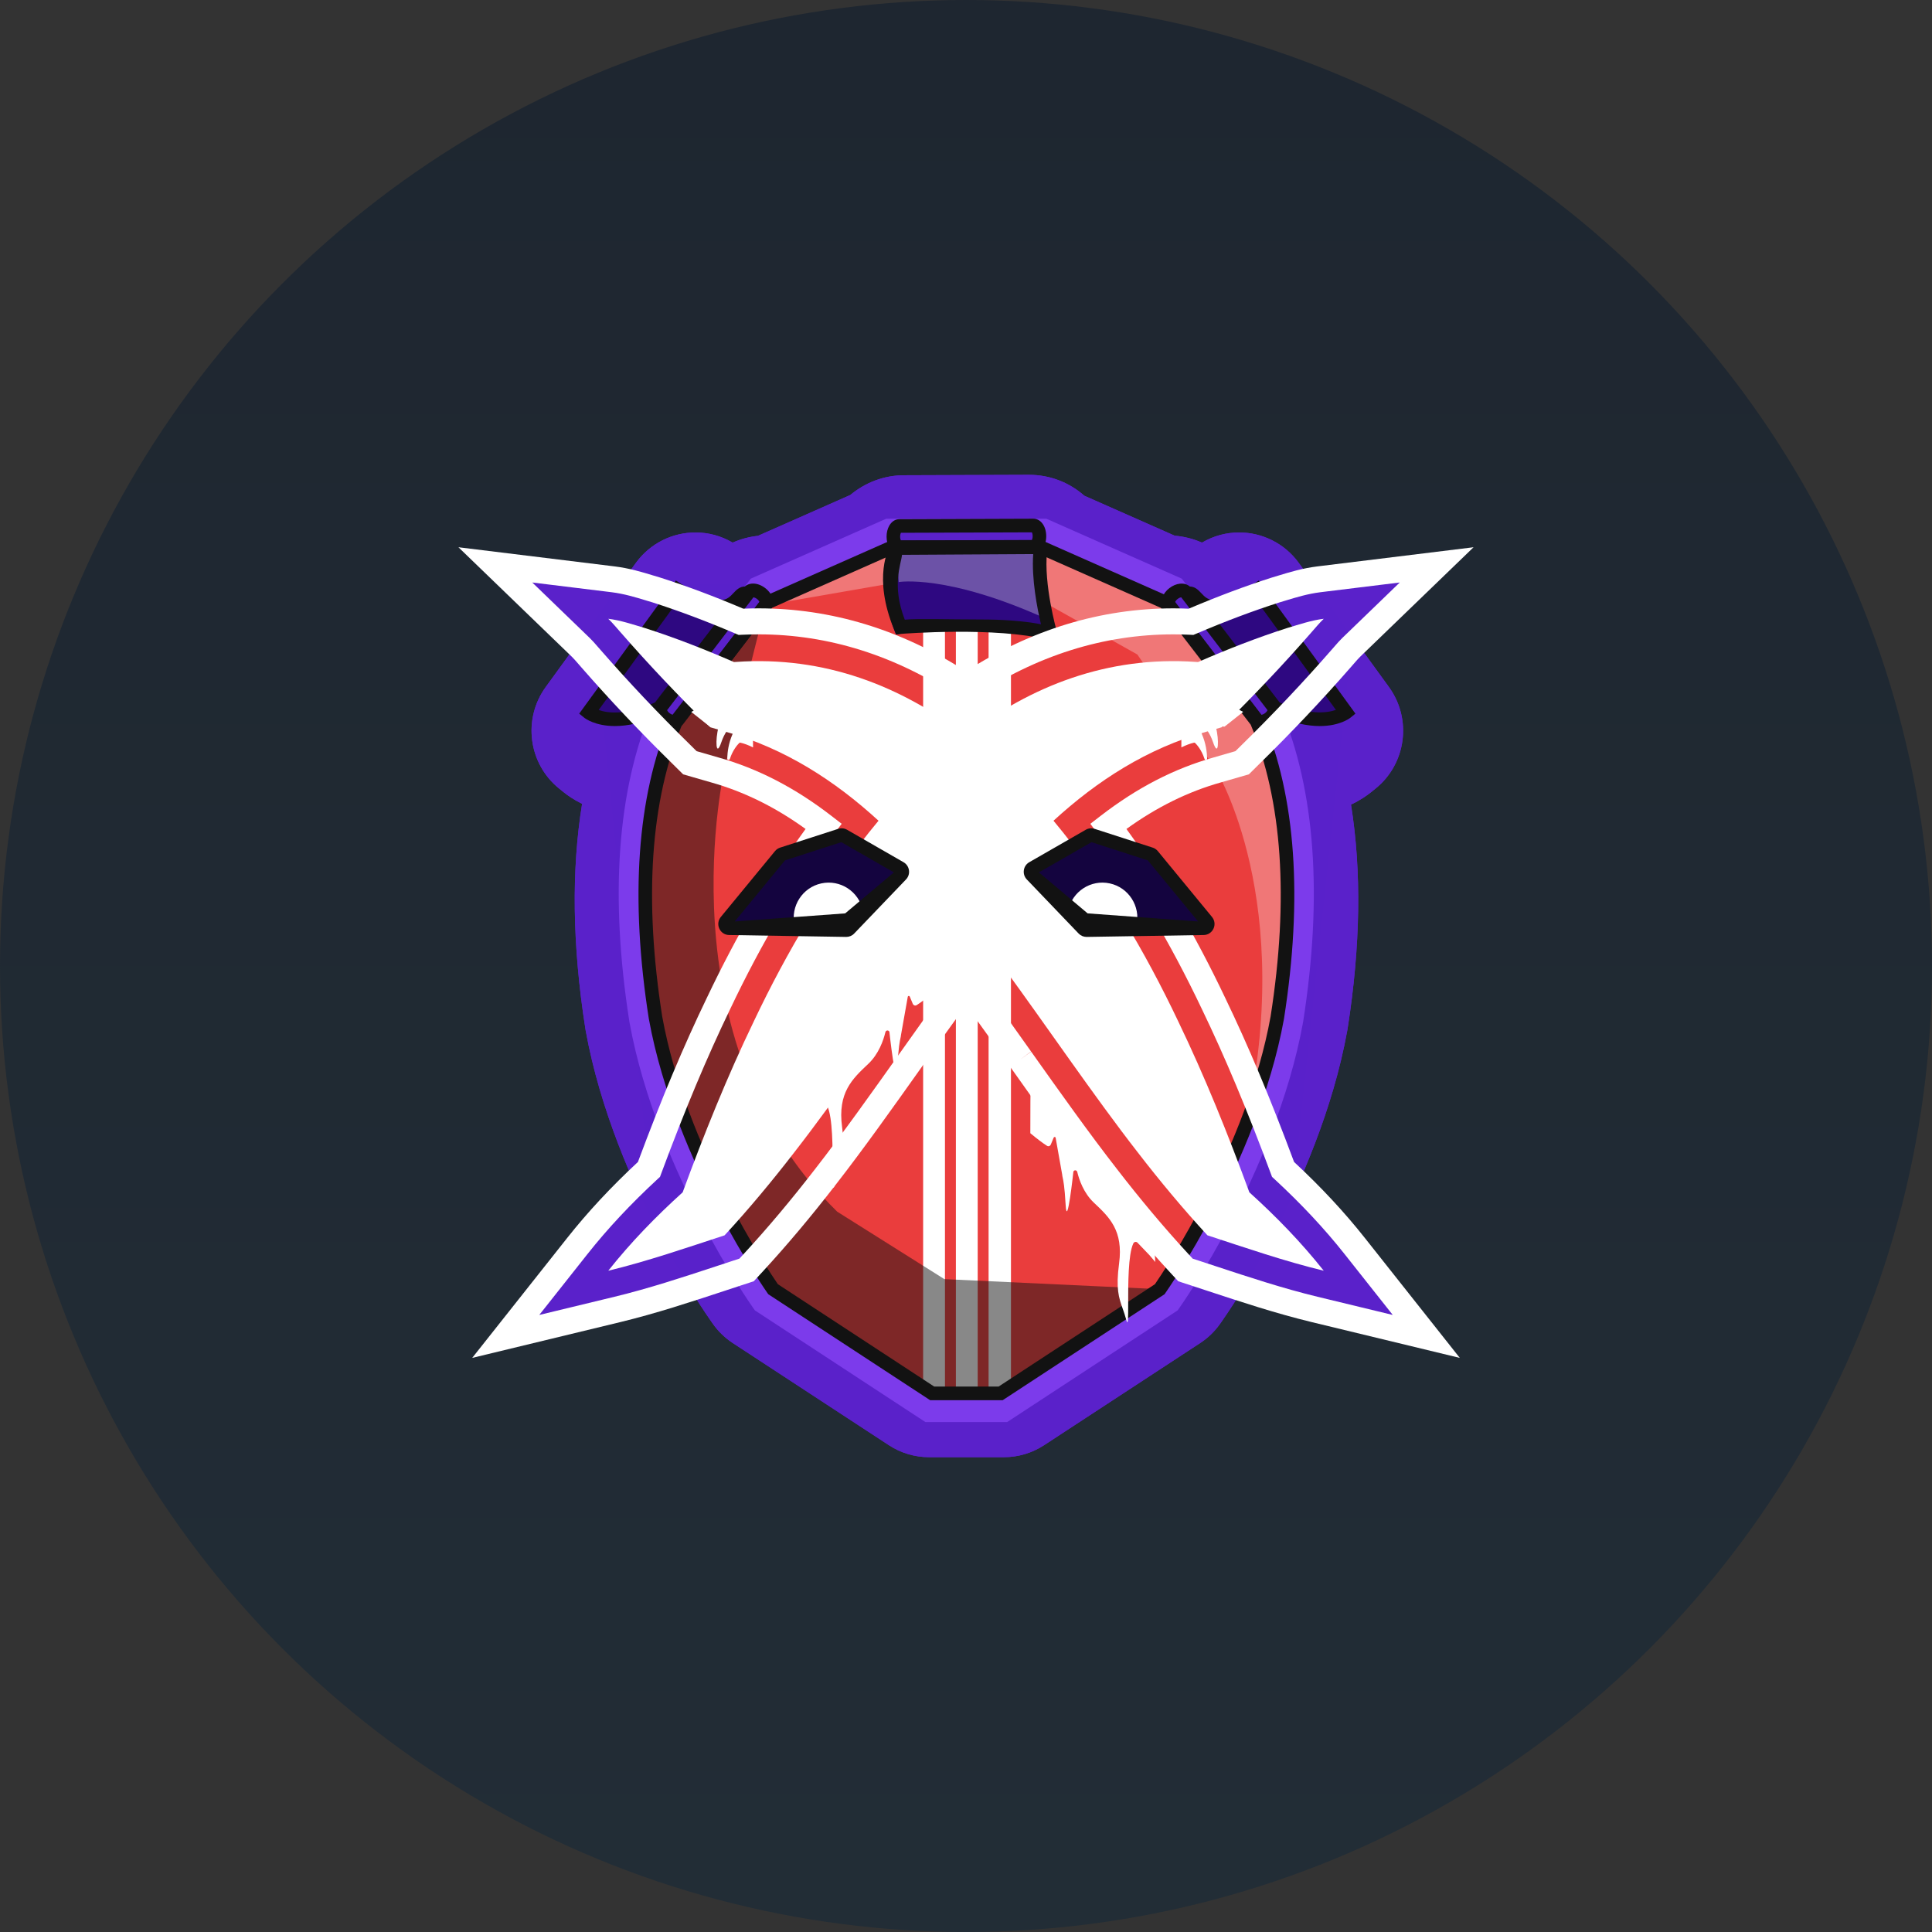 <svg width="118" height="118" viewBox="0 0 118 118" fill="none" xmlns="http://www.w3.org/2000/svg">
<rect x="0" y="0" width="118" height="118" fill="#333333" stroke="none"/>
<circle cx="59" cy="59" r="59" fill="url(#paint0_linear_948_6347)"/>
<path d="M84.831 41.96L79.324 34.379C78.445 33.17 77.076 32.521 75.684 32.521C74.909 32.521 74.128 32.721 73.419 33.138C73.398 33.131 73.377 33.124 73.356 33.117C72.852 32.901 72.31 32.767 71.747 32.718L66.227 30.277C65.32 29.477 64.144 29 62.843 29C62.838 29 55.203 29.027 55.203 29.027C54 29.029 52.847 29.468 51.933 30.232L46.292 32.727C45.769 32.783 45.266 32.917 44.795 33.121C44.778 33.127 44.76 33.132 44.743 33.138C44.034 32.721 43.252 32.521 42.478 32.521C41.086 32.521 39.717 33.169 38.838 34.379L33.331 41.96C31.911 43.915 32.272 46.649 34.151 48.164L34.439 48.396C34.656 48.571 35.029 48.837 35.552 49.096C34.893 53.161 34.957 57.752 35.751 62.82C35.754 62.839 35.757 62.857 35.76 62.876C35.76 62.876 35.77 62.935 35.773 62.952C36.651 67.806 38.676 72.354 40.22 75.314C41.85 78.44 43.265 80.464 43.419 80.681L43.543 80.858C43.871 81.323 44.284 81.721 44.76 82.032L54.288 88.267C55.018 88.746 55.872 89 56.744 89H61.315C62.187 89 63.04 88.745 63.771 88.267L73.299 82.032C73.775 81.721 74.187 81.323 74.515 80.858L74.639 80.682C74.796 80.46 76.215 78.427 77.838 75.314C79.383 72.354 81.407 67.806 82.285 62.952C82.288 62.936 82.291 62.92 82.294 62.903C82.294 62.903 82.304 62.839 82.308 62.82C83.099 57.772 83.165 53.197 82.514 49.143C83.088 48.871 83.494 48.582 83.724 48.397L84.012 48.165C85.891 46.65 86.252 43.916 84.831 41.961L84.831 41.96Z" fill="#5B21CA"/>
<path d="M31.381 35.084L36.528 41.168L39.56 71.067L31.448 81.458L43.391 78.324H74.139L86.881 81.458L79.035 72.24L82.533 39.559L87.047 34.397L79.668 35.687H38.877L31.381 35.084Z" fill="#5B21CA"/>
<path d="M84.831 41.96L79.324 34.379C78.445 33.17 77.076 32.521 75.684 32.521C74.909 32.521 74.128 32.721 73.419 33.138C73.398 33.131 73.377 33.124 73.356 33.117C72.852 32.901 72.31 32.767 71.747 32.718L66.227 30.277C65.32 29.477 64.144 29 62.843 29C62.838 29 55.203 29.027 55.203 29.027C54 29.029 52.847 29.468 51.933 30.232L46.292 32.727C45.769 32.783 45.266 32.917 44.795 33.121C44.778 33.127 44.76 33.132 44.743 33.138C44.034 32.721 43.252 32.521 42.478 32.521C41.086 32.521 39.717 33.169 38.838 34.379L33.331 41.96C31.911 43.915 32.272 46.649 34.151 48.164L34.439 48.396C34.656 48.571 35.029 48.837 35.552 49.096C34.893 53.161 34.957 57.752 35.751 62.82C35.754 62.839 35.757 62.857 35.76 62.876C35.76 62.876 35.77 62.935 35.773 62.952C36.651 67.806 38.676 72.354 40.22 75.314C41.85 78.44 43.265 80.464 43.419 80.681L43.543 80.858C43.871 81.323 44.284 81.721 44.76 82.032L54.288 88.267C55.018 88.746 55.872 89 56.744 89H61.315C62.187 89 63.04 88.745 63.771 88.267L73.299 82.032C73.775 81.721 74.187 81.323 74.515 80.858L74.639 80.682C74.796 80.46 76.215 78.427 77.838 75.314C79.383 72.354 81.407 67.806 82.285 62.952C82.288 62.936 82.291 62.92 82.294 62.903C82.294 62.903 82.304 62.839 82.308 62.82C83.099 57.772 83.165 53.197 82.514 49.143C83.088 48.871 83.494 48.582 83.724 48.397L84.012 48.165C85.891 46.65 86.252 43.916 84.831 41.961L84.831 41.96Z" fill="#5B21CA"/>
<path d="M31.381 35.084L36.528 41.168L39.56 71.067L31.448 81.458L43.391 78.324H74.139L86.881 81.458L79.035 72.24L82.533 39.559L87.047 34.397L79.668 35.687H38.877L31.381 35.084Z" fill="#5B21CA"/>
<path d="M84.831 41.96L79.324 34.379C78.445 33.17 77.076 32.521 75.684 32.521C74.909 32.521 74.128 32.721 73.419 33.138C73.398 33.131 73.377 33.124 73.356 33.117C72.852 32.901 72.31 32.767 71.747 32.718L66.227 30.277C65.32 29.477 64.144 29 62.843 29C62.838 29 55.203 29.027 55.203 29.027C54 29.029 52.847 29.468 51.933 30.232L46.292 32.727C45.769 32.783 45.266 32.917 44.795 33.121C44.778 33.127 44.76 33.132 44.743 33.138C44.034 32.721 43.252 32.521 42.478 32.521C41.086 32.521 39.717 33.169 38.838 34.379L33.331 41.96C31.911 43.915 32.272 46.649 34.151 48.164L34.439 48.396C34.656 48.571 35.029 48.837 35.552 49.096C34.893 53.161 34.957 57.752 35.751 62.82C35.754 62.839 35.757 62.857 35.76 62.876C35.76 62.876 35.77 62.935 35.773 62.952C36.651 67.806 38.676 72.354 40.22 75.314C41.85 78.44 43.265 80.464 43.419 80.681L43.543 80.858C43.871 81.323 44.284 81.721 44.76 82.032L54.288 88.267C55.018 88.746 55.872 89 56.744 89H61.315C62.187 89 63.04 88.745 63.771 88.267L73.299 82.032C73.775 81.721 74.187 81.323 74.515 80.858L74.639 80.682C74.796 80.46 76.215 78.427 77.838 75.314C79.383 72.354 81.407 67.806 82.285 62.952C82.288 62.936 82.291 62.92 82.294 62.903C82.294 62.903 82.304 62.839 82.308 62.82C83.099 57.772 83.165 53.197 82.514 49.143C83.088 48.871 83.494 48.582 83.724 48.397L84.012 48.165C85.891 46.65 86.252 43.916 84.831 41.961L84.831 41.96Z" fill="#5B21CA" fill-opacity="0.01"/>
<path d="M31.381 35.084L36.528 41.168L39.56 71.067L31.448 81.458L43.391 78.324H74.139L86.881 81.458L79.035 72.24L82.533 39.559L87.047 34.397L79.668 35.687H38.877L31.381 35.084Z" fill="#5B21CA" fill-opacity="0.01"/>
<path d="M56.519 86.854L46.108 80.035L45.971 79.842C45.911 79.757 44.472 77.706 42.822 74.539C41.293 71.607 39.294 67.127 38.446 62.434L38.441 62.405C37.24 54.733 37.7 48.297 39.808 43.274L39.871 43.125L45.856 35.341L54.127 31.681H63.906L72.177 35.341L78.162 43.125L78.225 43.274C80.333 48.297 80.793 54.733 79.592 62.405L79.587 62.434C78.739 67.127 76.74 71.607 75.211 74.539C73.561 77.706 72.122 79.757 72.061 79.842L71.925 80.035L61.514 86.854H56.519Z" fill="#7C3BEB"/>
<path d="M76.752 44.053L71.166 36.788L63.566 33.426H54.483L46.883 36.788L41.297 44.053C39.524 48.277 38.777 54.107 40.037 62.153C41.594 70.77 47.215 78.739 47.215 78.739L56.934 85.103H61.115L70.834 78.739C70.834 78.739 76.455 70.77 78.012 62.153C79.272 54.107 78.525 48.277 76.752 44.053Z" fill="#EA3D3D"/>
<path d="M59.714 38.051H58.382V85.112H59.714V38.051Z" fill="white"/>
<path d="M61.079 41.47H57.015V61.012H61.079V41.47Z" fill="white"/>
<path d="M61.746 38.218H60.38V85.112H61.746V38.218Z" fill="white"/>
<path d="M57.715 38.218H56.382V85.112H57.715V38.218Z" fill="white"/>
<path opacity="0.5" d="M46.756 36.965L44.285 46.793C44.285 46.793 40.343 63.442 51.135 74.006L57.678 78.124L70.834 78.739L61.115 85.103H56.934L47.216 78.739C47.216 78.739 34.437 62.452 41.401 43.965L46.756 36.965Z" fill="#121212"/>
<path opacity="0.3" d="M46.756 36.965L54.892 35.551L63.961 36.892L69.467 39.975L74.264 47.019C74.264 47.019 79.215 55.021 76.029 68.907C76.029 68.907 81.276 57.783 76.76 43.965L71.166 36.788L63.351 33.424L54.725 33.542L46.756 36.965L46.756 36.965Z" fill="white"/>
<path d="M77.786 43.174L72.431 36.173C72.297 35.997 71.959 36.031 71.675 36.249C71.392 36.468 71.27 36.787 71.404 36.964L76.759 43.964C76.893 44.141 77.232 44.106 77.515 43.888C77.799 43.67 77.92 43.35 77.786 43.174Z" fill="#5B21CA"/>
<path d="M77.026 44.494C76.78 44.494 76.566 44.396 76.431 44.218L71.076 37.218C70.922 37.016 70.894 36.745 70.996 36.474C71.075 36.268 71.226 36.071 71.424 35.919C71.621 35.767 71.85 35.671 72.068 35.649C72.356 35.62 72.608 35.719 72.761 35.92L78.115 42.921C78.269 43.122 78.298 43.393 78.195 43.664C78.117 43.87 77.965 44.068 77.767 44.22C77.57 44.371 77.341 44.467 77.123 44.489C77.09 44.493 77.058 44.495 77.026 44.495V44.494ZM77.088 43.709L77.089 43.71C77.089 43.71 77.088 43.709 77.088 43.709ZM71.774 36.763L77.049 43.659C77.095 43.652 77.176 43.625 77.264 43.557C77.352 43.489 77.399 43.418 77.417 43.375L72.143 36.479C72.097 36.486 72.016 36.513 71.928 36.581C71.84 36.648 71.793 36.72 71.774 36.763H71.774ZM72.103 36.428C72.103 36.428 72.103 36.428 72.104 36.428L72.103 36.428Z" fill="#121212"/>
<path d="M63.113 32.095L54.935 32.123C54.73 32.123 54.563 32.415 54.564 32.774C54.564 33.133 54.731 33.424 54.936 33.424L63.114 33.396C63.319 33.396 63.486 33.105 63.485 32.745C63.485 32.386 63.319 32.095 63.113 32.095Z" fill="#5B21CA"/>
<path d="M54.937 33.842C54.685 33.842 54.459 33.696 54.313 33.443C54.207 33.258 54.149 33.02 54.149 32.775C54.149 32.529 54.207 32.292 54.313 32.107C54.458 31.853 54.685 31.707 54.935 31.707L63.113 31.678C63.561 31.678 63.899 32.137 63.9 32.745C63.9 33.354 63.562 33.813 63.114 33.813L54.937 33.842H54.937ZM55.022 32.541C55.001 32.586 54.978 32.667 54.978 32.774C54.978 32.881 55.001 32.962 55.022 33.007L63.027 32.979C63.047 32.934 63.071 32.853 63.071 32.746C63.071 32.639 63.047 32.558 63.027 32.513L55.022 32.541Z" fill="#121212"/>
<path d="M54.74 33.474C54.74 33.474 53.428 35.611 54.725 38.758C54.725 38.758 61.22 37.325 64.148 38.53L63.566 33.426L54.74 33.474V33.474Z" fill="#2E0881"/>
<path opacity="0.3" d="M54.892 35.55C54.892 35.55 57.853 35.042 63.961 37.823L63.566 33.426L54.725 33.542C54.725 33.542 54.861 34.953 54.892 35.55Z" fill="white"/>
<path d="M64.747 39.27L64.043 39.086C60.879 38.257 55.102 38.708 55.049 38.715L54.734 38.756L54.612 38.461C53.276 35.221 54.318 33.449 54.34 33.366L54.421 33.058L63.353 33.005H63.356C63.527 33.007 63.689 33.082 63.802 33.21C63.916 33.339 63.969 33.511 63.951 33.682C63.732 35.681 64.538 38.539 64.546 38.568L64.746 39.27H64.747ZM59.928 37.836C61.142 37.836 62.435 37.909 63.578 38.127C63.352 37.169 62.996 35.359 63.105 33.841L55.093 33.888C55.025 34.498 54.453 35.752 55.261 37.849C55.937 37.772 58.11 37.836 59.928 37.836Z" fill="#121212"/>
<path d="M72.651 36.238C73.261 36.213 73.301 38.267 76.778 36.019L82.217 43.511C82.217 43.511 80.85 44.614 77.888 43.237L72.604 36.341C72.572 36.3 72.6 36.24 72.651 36.238Z" fill="#2E0881"/>
<path d="M80.605 44.345C79.867 44.345 78.906 44.17 77.714 43.616L77.622 43.573L72.276 36.596C72.166 36.453 72.145 36.262 72.221 36.099C72.297 35.935 72.455 35.829 72.634 35.822C72.976 35.808 73.195 36.041 73.37 36.228C73.564 36.436 73.749 36.633 74.131 36.654C74.683 36.684 75.498 36.351 76.553 35.668L76.882 35.456L82.785 43.587L82.476 43.837C82.437 43.869 81.824 44.345 80.606 44.345H80.605ZM78.153 42.901C79.936 43.706 81.061 43.543 81.593 43.359L76.67 36.578C75.433 37.329 74.602 37.543 74.002 37.484L78.153 42.901H78.153Z" fill="#121212"/>
<path d="M40.374 43.174L45.73 36.174C45.863 35.997 46.202 36.031 46.485 36.25C46.769 36.468 46.89 36.788 46.756 36.964L41.401 43.965C41.267 44.141 40.929 44.107 40.645 43.888C40.362 43.67 40.241 43.35 40.374 43.174Z" fill="#5B21CA"/>
<path d="M41.136 44.497C40.897 44.497 40.633 44.405 40.394 44.22C40.196 44.068 40.044 43.871 39.966 43.665C39.863 43.394 39.892 43.123 40.045 42.921L40.046 42.92L45.401 35.92C45.682 35.55 46.257 35.549 46.737 35.919C47.218 36.289 47.367 36.847 47.085 37.218L41.73 44.22C41.589 44.405 41.375 44.497 41.136 44.497ZM41.073 43.711C41.073 43.711 41.073 43.711 41.072 43.712V43.711H41.073ZM40.744 43.376C40.762 43.419 40.809 43.49 40.897 43.558C40.985 43.626 41.066 43.653 41.112 43.66L46.387 36.764C46.368 36.721 46.321 36.649 46.233 36.581C46.145 36.514 46.064 36.487 46.018 36.48L40.744 43.376ZM46.059 36.428V36.428C46.059 36.428 46.059 36.428 46.059 36.428Z" fill="#121212"/>
<path d="M45.51 36.238C44.901 36.213 44.86 38.267 41.384 36.019L35.944 43.511C35.944 43.511 37.311 44.614 40.274 43.237L45.557 36.341C45.589 36.3 45.562 36.24 45.51 36.238Z" fill="#2E0881"/>
<path d="M37.556 44.345C36.337 44.345 35.725 43.869 35.685 43.837L35.376 43.587L41.279 35.456L41.607 35.668C42.663 36.351 43.479 36.683 44.03 36.654C44.412 36.633 44.596 36.436 44.791 36.228C44.966 36.04 45.186 35.808 45.527 35.822C45.706 35.829 45.864 35.935 45.94 36.099C46.016 36.262 45.995 36.453 45.886 36.596L40.54 43.573L40.447 43.616C39.256 44.17 38.294 44.345 37.556 44.345H37.556ZM36.565 43.364C37.091 43.551 38.206 43.715 40.008 42.901L44.158 37.484C43.558 37.543 42.728 37.329 41.491 36.578L36.565 43.363L36.565 43.364Z" fill="#121212"/>
<path d="M61.238 85.52H56.811L46.923 79.046L46.877 78.981C46.863 78.961 45.438 76.931 43.843 73.871C42.37 71.045 40.443 66.731 39.629 62.227L39.627 62.218C38.473 54.843 38.906 48.677 40.915 43.891L40.936 43.841L40.969 43.798L46.621 36.45L54.396 33.01H63.654L71.429 36.45L77.114 43.841L77.135 43.891C79.144 48.677 79.577 54.843 78.422 62.218L78.421 62.227C77.606 66.731 75.68 71.046 74.207 73.871C72.612 76.931 71.186 78.961 71.172 78.981L71.127 79.046L61.239 85.52H61.238ZM57.057 84.686H60.992L70.54 78.434C71.069 77.664 76.153 70.103 77.604 62.083C78.729 54.892 78.321 48.898 76.391 44.264L70.902 37.127L63.479 33.843H54.57L47.147 37.127L41.658 44.264C39.728 48.898 39.32 54.892 40.445 62.082C41.897 70.103 46.98 77.664 47.509 78.434L57.057 84.686Z" fill="#121212"/>
<path d="M89.16 82.936L80.102 80.746C77.938 80.222 75.811 79.521 73.755 78.843C73.42 78.732 73.086 78.622 72.754 78.514L71.963 78.255L71.397 77.641C69.926 76.044 68.435 74.27 66.967 72.368C65.245 70.156 63.441 67.613 61.696 65.153L61.689 65.143C60.751 63.821 59.86 62.565 59.001 61.387C58.142 62.564 57.251 63.82 56.313 65.143C54.563 67.61 52.757 70.155 51.032 72.371C49.566 74.27 48.075 76.044 46.604 77.641L46.038 78.255L45.247 78.514C44.934 78.616 44.62 78.72 44.304 78.824L44.247 78.843C42.191 79.521 40.064 80.222 37.899 80.746L28.841 82.936L34.646 75.605C35.895 74.027 37.308 72.509 38.963 70.968C40.414 67.074 41.754 63.882 43.176 60.936C45.008 57.082 47.034 53.618 49.202 50.63C47.34 49.288 45.448 48.356 43.441 47.789L41.725 47.294L41.052 46.628C39.102 44.715 37.238 42.743 35.514 40.767C35.45 40.695 35.384 40.618 35.318 40.542C35.167 40.368 35.037 40.219 34.933 40.118L28 33.424L37.538 34.594C38.445 34.705 39.229 34.944 39.921 35.156L39.942 35.162C40.057 35.197 40.171 35.231 40.286 35.265L40.343 35.283C41.941 35.793 43.594 36.412 45.397 37.176C45.712 37.163 46.027 37.156 46.337 37.156C50.765 37.156 55.023 38.45 59 41.003C62.977 38.45 67.235 37.156 71.663 37.156C71.973 37.156 72.288 37.163 72.603 37.176C74.406 36.413 76.058 35.794 77.649 35.285L77.715 35.265C77.828 35.232 77.942 35.197 78.057 35.162L78.079 35.155C78.771 34.944 79.556 34.705 80.462 34.594L90 33.424L83.067 40.118C82.963 40.219 82.832 40.369 82.682 40.543L82.669 40.558C82.607 40.629 82.545 40.7 82.483 40.771C80.761 42.744 78.898 44.716 76.947 46.63L76.276 47.294L74.565 47.788C72.554 48.355 70.662 49.288 68.799 50.63C70.967 53.617 72.992 57.081 74.827 60.939C76.246 63.882 77.587 67.074 79.037 70.967C80.692 72.508 82.106 74.026 83.355 75.604L89.16 82.936ZM72.841 76.872L73.243 77.004C73.576 77.113 73.911 77.223 74.247 77.334C76.273 78.002 78.368 78.694 80.471 79.202L85.065 80.313L82.121 76.594C80.888 75.037 79.484 73.536 77.831 72.007L77.691 71.879L77.625 71.701C76.167 67.774 74.826 64.573 73.405 61.628C71.481 57.582 69.349 53.988 67.065 50.943L66.594 50.315L67.215 49.836C69.442 48.115 71.705 46.945 74.134 46.26L75.455 45.878L75.843 45.495C77.767 43.607 79.602 41.665 81.3 39.719C81.363 39.648 81.422 39.58 81.481 39.513L81.494 39.498C81.669 39.297 81.82 39.123 81.975 38.973L85.492 35.577L80.654 36.17C79.883 36.265 79.168 36.483 78.538 36.675L78.515 36.682C78.396 36.718 78.278 36.754 78.16 36.789L78.128 36.799C76.535 37.308 74.875 37.932 73.053 38.708L72.888 38.779L72.708 38.77C72.358 38.753 72.007 38.745 71.664 38.745C67.388 38.745 63.275 40.046 59.437 42.612L59 42.904L58.564 42.612C54.726 40.046 50.612 38.745 46.337 38.745C45.994 38.745 45.642 38.753 45.293 38.77L45.113 38.779L44.947 38.708C43.125 37.932 41.465 37.308 39.874 36.799L39.832 36.786C39.722 36.754 39.604 36.718 39.485 36.682L39.464 36.675C38.833 36.483 38.119 36.265 37.348 36.17L32.51 35.577L36.026 38.973C36.18 39.121 36.331 39.295 36.506 39.497C36.57 39.571 36.634 39.643 36.698 39.716C38.398 41.664 40.233 43.607 42.157 45.493L42.546 45.878L43.872 46.261C46.296 46.945 48.56 48.115 50.787 49.836L51.407 50.315L50.936 50.944C48.652 53.989 46.52 57.583 44.599 61.625C43.176 64.574 41.834 67.774 40.376 71.701L40.31 71.879L40.171 72.007C38.517 73.537 37.113 75.037 35.881 76.594L32.937 80.313L37.532 79.202C39.634 78.694 41.73 78.002 43.757 77.334L43.814 77.315C44.13 77.21 44.446 77.107 44.759 77.004L45.161 76.872L45.448 76.561C46.888 74.998 48.349 73.26 49.789 71.394C51.494 69.204 53.289 66.674 55.025 64.227C56.067 62.759 57.047 61.377 57.993 60.087C58.122 59.911 58.247 59.741 58.369 59.577L59.002 58.72L59.635 59.577C59.756 59.741 59.88 59.91 60.009 60.085C60.956 61.377 61.937 62.759 62.974 64.221L62.339 64.692L62.981 64.231C64.716 66.677 66.51 69.205 68.213 71.392C69.654 73.26 71.115 74.998 72.556 76.561L72.843 76.873L72.841 76.872Z" fill="white"/>
<path d="M76.307 72.823C75.004 69.279 73.603 65.782 71.941 62.337C69.976 58.203 67.455 53.854 64.344 50.127C67.022 47.675 70.057 45.713 73.695 44.686L74.61 44.422L74.707 44.326C76.563 42.506 78.371 40.599 80.085 38.635C80.337 38.35 80.576 38.058 80.85 37.793C80.084 37.887 79.353 38.14 78.619 38.357C76.761 38.951 74.956 39.66 73.173 40.435L73.032 40.427C67.638 40.056 62.975 41.894 59.001 44.93C55.026 41.894 50.363 40.056 44.969 40.427L44.828 40.435C43.045 39.66 41.24 38.951 39.383 38.357C38.648 38.14 37.917 37.887 37.151 37.793C37.425 38.058 37.664 38.35 37.916 38.635C39.63 40.599 41.438 42.506 43.294 44.326L43.391 44.422L44.306 44.686C47.944 45.713 50.98 47.675 53.657 50.127C50.547 53.854 48.026 58.203 46.061 62.337C44.398 65.782 42.998 69.279 41.694 72.823C40.06 74.3 38.523 75.88 37.151 77.612C39.531 77.037 41.93 76.211 44.256 75.449C45.753 73.825 47.178 72.11 48.507 70.388C51.184 66.951 54.112 62.625 56.685 59.115C57.442 58.085 58.211 57.056 59.001 56.046C59.791 57.056 60.559 58.085 61.316 59.115C63.889 62.625 66.818 66.951 69.494 70.388C70.823 72.11 72.249 73.825 73.746 75.449C76.072 76.211 78.471 77.037 80.85 77.612C79.478 75.88 77.941 74.3 76.307 72.823Z" fill="white"/>
<path fill-rule="evenodd" clip-rule="evenodd" d="M57.042 60.593C57.039 59.899 57.035 59.421 57.029 59.29C56.994 58.585 55.245 58.726 54.999 58.938C54.804 59.107 51.116 63.869 49.296 66.229C49.253 66.927 49.2 67.804 49.143 68.734C49.38 68.46 49.506 68.308 49.506 68.308L50.262 67.519C50.346 67.427 50.486 67.455 50.535 67.568C50.858 68.264 50.857 70.131 50.856 71.37C50.856 72.276 50.856 72.846 50.983 72.373C51.053 72.111 51.13 71.893 51.203 71.685C51.444 71.002 51.645 70.433 51.431 68.829C51.152 66.746 52.052 65.899 53.013 64.995L53.026 64.983C53.67 64.377 53.957 63.539 54.076 63.046C54.104 62.919 54.265 62.898 54.321 63.017C54.321 63.017 54.72 66.73 54.811 65.124C54.877 63.947 54.959 63.575 55.001 63.386C55.016 63.317 55.026 63.273 55.028 63.222L55.441 60.897C55.441 60.82 55.538 60.805 55.566 60.869L55.748 61.306C55.79 61.404 55.902 61.446 55.986 61.39C56.261 61.217 56.627 60.937 57.042 60.593Z" fill="white"/>
<path fill-rule="evenodd" clip-rule="evenodd" d="M62.929 69.213C62.93 67.671 62.934 66.525 62.944 66.329C62.972 65.755 64.179 66.921 64.698 67.422C64.794 67.515 64.867 67.585 64.904 67.617C65.093 67.781 68.655 72.38 70.412 74.659C70.454 75.333 70.505 76.179 70.56 77.077C70.332 76.812 70.209 76.665 70.209 76.665L69.479 75.903C69.398 75.815 69.263 75.842 69.216 75.951C68.903 76.623 68.904 78.426 68.905 79.623C68.906 80.498 68.906 81.048 68.783 80.591C68.715 80.338 68.641 80.128 68.57 79.927C68.337 79.267 68.143 78.718 68.35 77.169C68.62 75.157 67.75 74.339 66.822 73.466L66.81 73.454C66.188 72.869 65.911 72.059 65.796 71.583C65.769 71.461 65.613 71.44 65.559 71.556C65.559 71.556 65.174 75.141 65.086 73.59C65.022 72.453 64.943 72.095 64.903 71.912C64.888 71.846 64.879 71.802 64.877 71.753L64.478 69.508C64.478 69.433 64.383 69.42 64.356 69.481L64.18 69.903C64.14 69.998 64.032 70.039 63.951 69.984C63.684 69.817 63.331 69.546 62.929 69.213Z" fill="white"/>
<path fill-rule="evenodd" clip-rule="evenodd" d="M45.993 45.65C45.992 45.322 45.991 45.026 45.99 44.831C45.989 44.701 45.989 44.616 45.989 44.596C45.989 44.469 43.928 43.14 43.363 43.113C42.988 43.095 42.509 43.313 42.219 43.48L43.313 44.347C43.323 44.358 43.333 44.368 43.346 44.374C43.415 44.402 43.531 44.345 43.639 44.292C43.662 44.281 43.684 44.27 43.706 44.26C43.762 44.244 43.816 44.23 43.869 44.22C43.905 44.233 43.919 44.287 43.885 44.411C43.679 45.169 43.716 46.345 44.062 45.32C44.408 44.294 45.204 43.774 44.738 44.844C44.498 45.393 44.428 45.93 44.418 46.322C44.415 46.422 44.545 46.446 44.578 46.352C44.761 45.792 45.054 45.474 45.151 45.38C45.171 45.36 45.197 45.353 45.221 45.36C45.465 45.415 45.727 45.517 45.993 45.65Z" fill="white"/>
<path fill-rule="evenodd" clip-rule="evenodd" d="M72.153 45.65C72.154 45.322 72.156 45.026 72.156 44.831C72.157 44.701 72.157 44.616 72.157 44.596C72.157 44.469 74.218 43.14 74.783 43.113C75.159 43.095 75.637 43.313 75.928 43.48L74.834 44.347C74.824 44.358 74.814 44.368 74.8 44.374C74.732 44.402 74.615 44.345 74.507 44.292C74.484 44.281 74.462 44.27 74.441 44.26C74.384 44.244 74.331 44.23 74.278 44.22C74.241 44.233 74.228 44.287 74.261 44.411C74.468 45.169 74.431 46.345 74.085 45.32C73.738 44.294 72.942 43.774 73.409 44.844C73.648 45.393 73.718 45.93 73.728 46.322C73.732 46.422 73.602 46.446 73.568 46.352C73.385 45.792 73.092 45.474 72.996 45.38C72.976 45.36 72.949 45.353 72.926 45.36C72.681 45.415 72.42 45.517 72.153 45.65Z" fill="white"/>
<path d="M63.069 53.023L66.521 51.04C66.583 51.004 66.657 50.996 66.725 51.019L70.276 52.166C70.322 52.181 70.363 52.209 70.394 52.247L73.705 56.27C73.842 56.436 73.727 56.687 73.513 56.691L66.366 56.807C66.295 56.808 66.227 56.78 66.178 56.729L63.012 53.425C62.897 53.304 62.925 53.106 63.069 53.024L63.069 53.023Z" fill="#14043F"/>
<path d="M69.419 56.506C69.666 55.346 68.932 54.203 67.779 53.955C66.625 53.706 65.49 54.445 65.243 55.605L66.7 56.95L69.419 56.506V56.506Z" fill="white"/>
<path d="M66.362 57.224C66.181 57.224 66.006 57.15 65.88 57.018L62.714 53.714C62.57 53.564 62.504 53.358 62.533 53.151C62.562 52.944 62.683 52.765 62.864 52.661L66.316 50.678C66.478 50.585 66.674 50.564 66.852 50.622L70.403 51.77C70.525 51.809 70.632 51.882 70.714 51.981L74.025 56.005C74.19 56.206 74.226 56.478 74.117 56.716C74.008 56.953 73.779 57.103 73.519 57.108L66.373 57.224C66.369 57.224 66.365 57.224 66.362 57.224L66.362 57.224ZM63.453 53.283L66.429 55.786L73.175 56.279L70.105 52.549L66.666 51.437L63.453 53.283Z" fill="#121212"/>
<path d="M54.98 53.023L51.529 51.04C51.467 51.004 51.393 50.996 51.324 51.019L47.774 52.166C47.728 52.181 47.687 52.209 47.655 52.247L44.345 56.27C44.208 56.436 44.323 56.687 44.537 56.691L51.684 56.807C51.754 56.808 51.822 56.78 51.872 56.729L55.038 53.425C55.153 53.304 55.125 53.106 54.981 53.024L54.98 53.023Z" fill="#14043F"/>
<path d="M48.524 56.506C48.277 55.346 49.011 54.203 50.164 53.955C51.318 53.706 52.453 54.445 52.7 55.605L51.243 56.95L48.524 56.506V56.506Z" fill="white"/>
<path d="M51.688 57.224C51.684 57.224 51.68 57.224 51.677 57.224L44.53 57.108C44.27 57.104 44.041 56.954 43.932 56.716C43.824 56.479 43.859 56.206 44.025 56.005L47.336 51.981C47.417 51.882 47.525 51.809 47.646 51.77L51.197 50.622C51.376 50.564 51.571 50.585 51.734 50.678L55.185 52.661C55.366 52.765 55.486 52.944 55.516 53.151C55.546 53.358 55.48 53.563 55.336 53.714L52.17 57.018C52.044 57.15 51.868 57.224 51.688 57.224ZM44.875 56.279L51.621 55.786L54.597 53.283L51.384 51.437L47.944 52.549L44.875 56.279Z" fill="#121212"/>
<defs>
<linearGradient id="paint0_linear_948_6347" x1="59" y1="0" x2="59" y2="118" gradientUnits="userSpaceOnUse">
<stop stop-color="#1E2630"/>
<stop offset="1" stop-color="#222D36"/>
</linearGradient>
</defs>
</svg>
